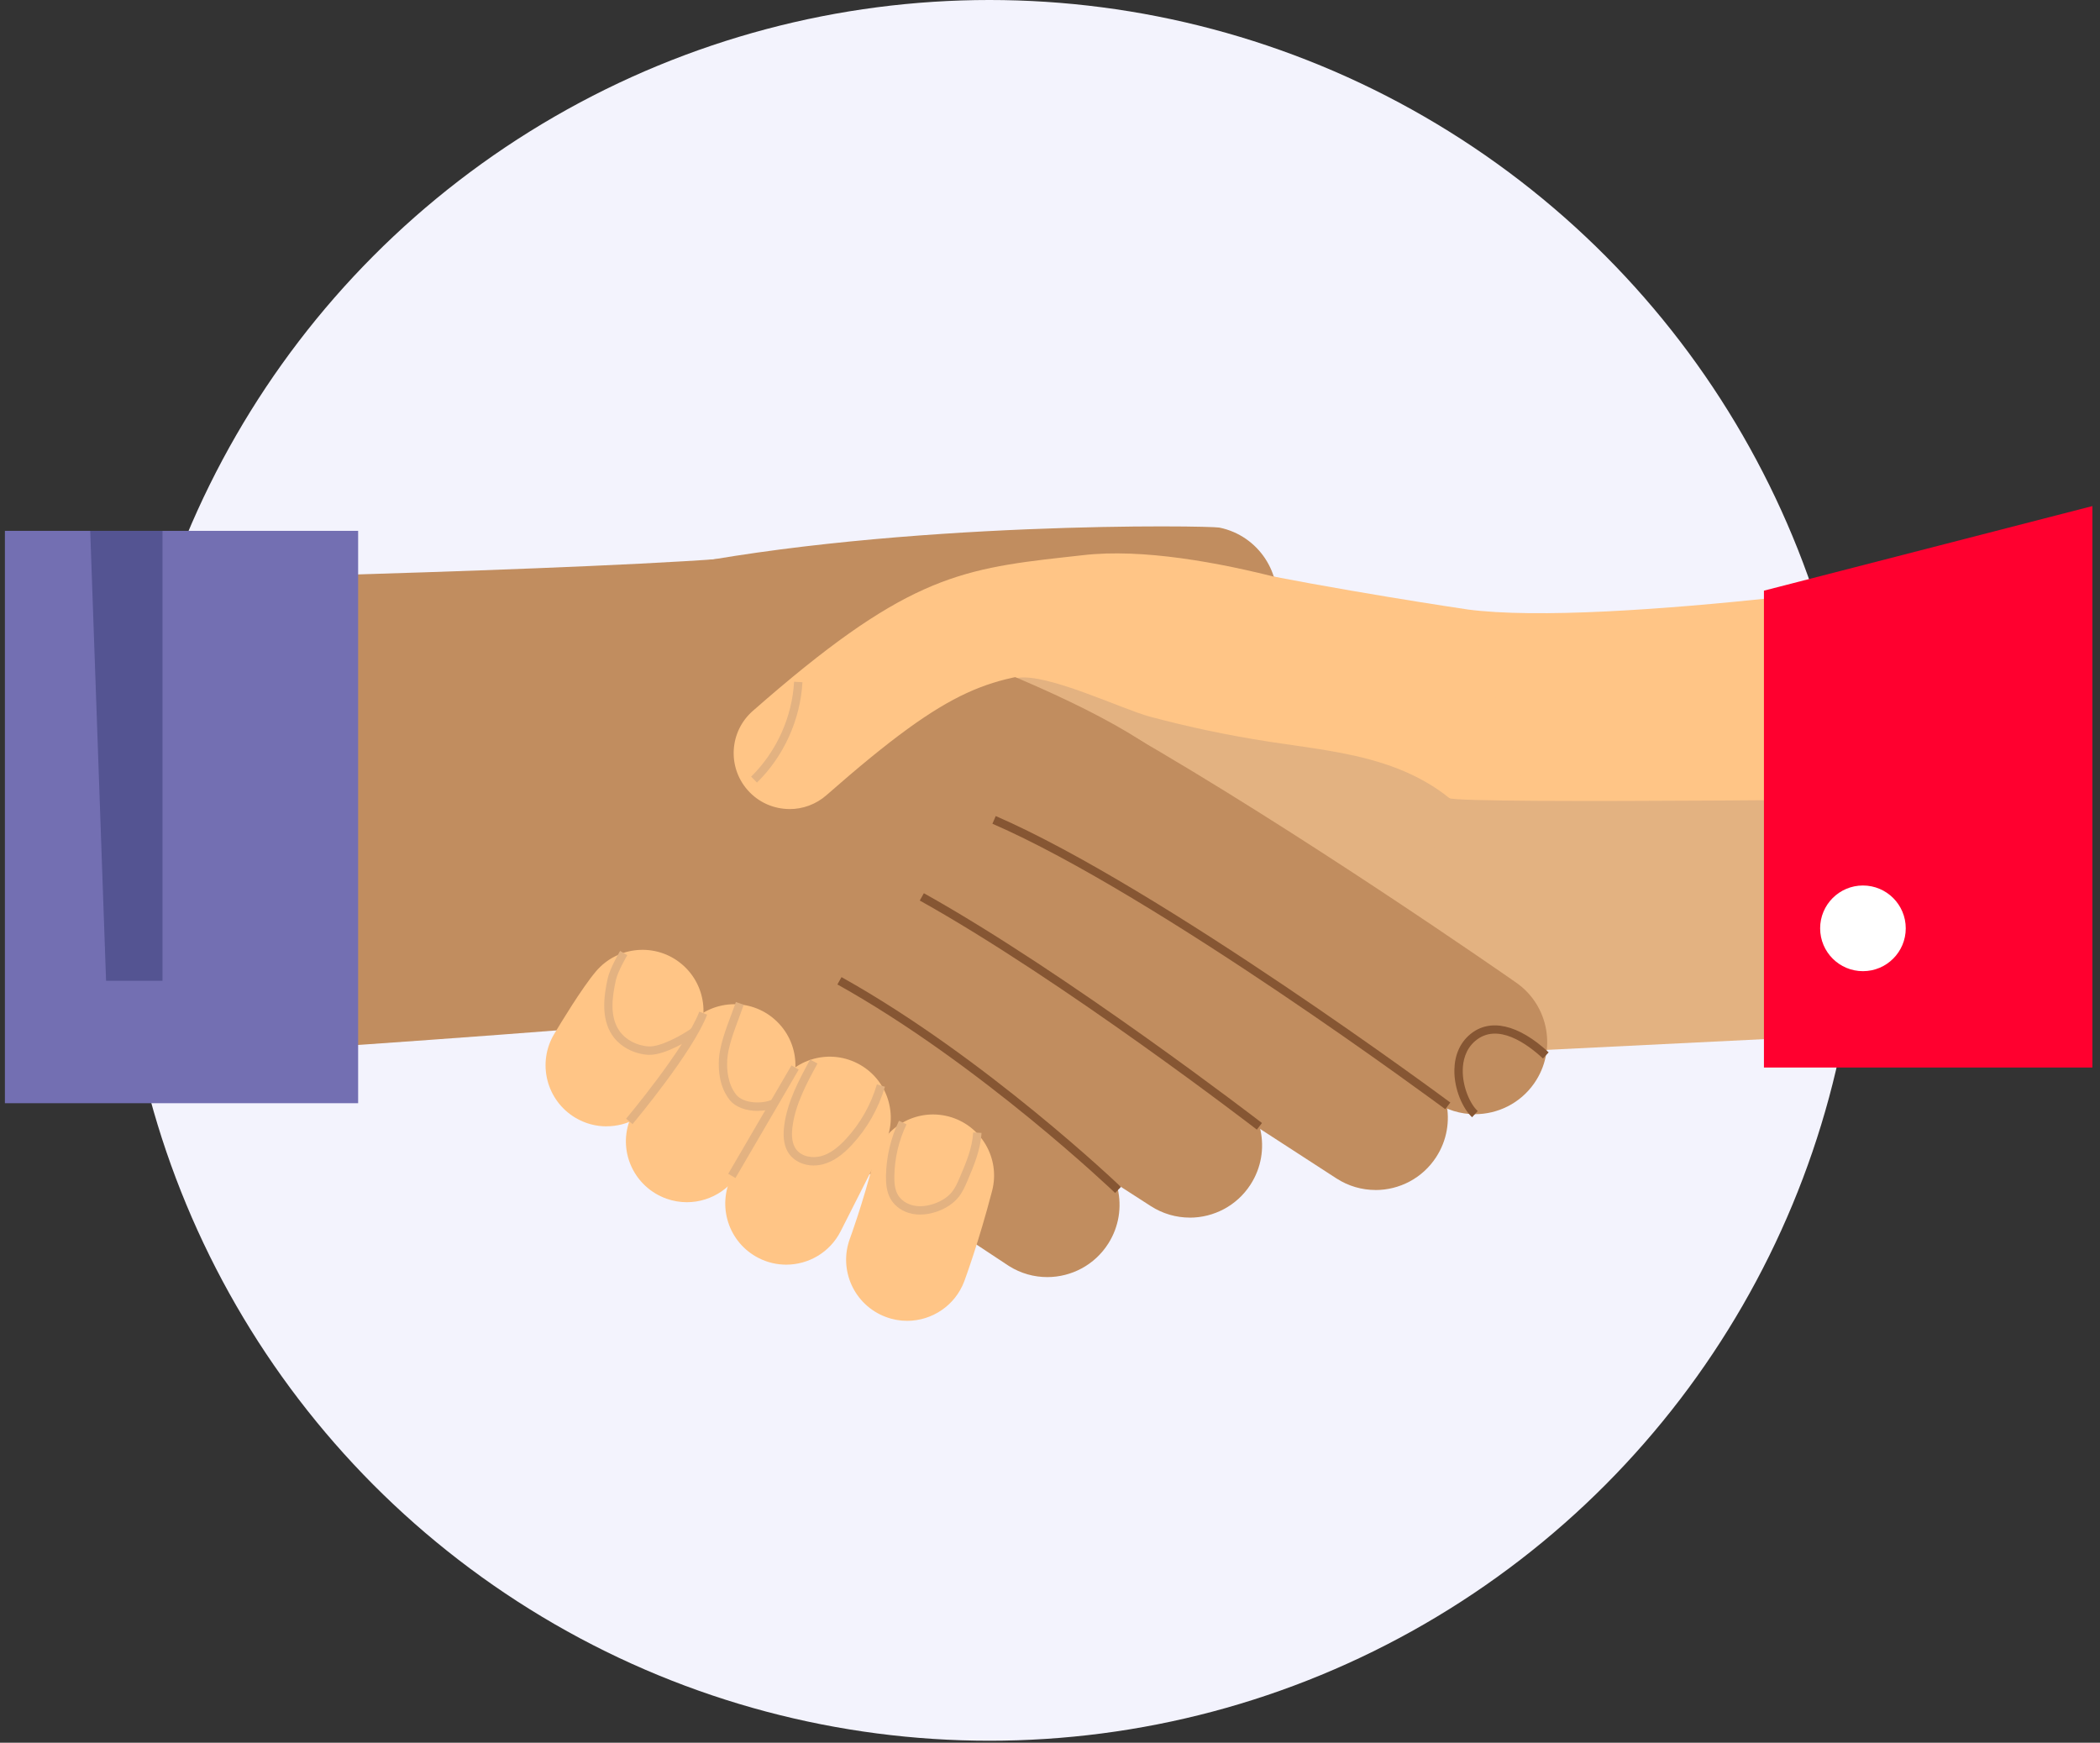 <svg width="241" height="200" viewBox="0 0 241 200" fill="none" xmlns="http://www.w3.org/2000/svg">
<rect x="0" y="0" width="241" height="200" fill="#333333" stroke="none"/>
<ellipse cx="113.547" cy="99.885" rx="99.813" ry="99.885" fill="#F3F3FD"/>
<g clip-path="url(#clip0_1259_5072)">
<path d="M168.323 69.931C184.449 72.1 227.287 65.59 227.287 65.59L229.337 117.923L144.838 109.521L168.328 69.931H168.323Z" fill="#FFC586"/>
<path d="M140.88 65.121C153.418 67.726 168.323 69.928 168.323 69.928L179.754 105.365C179.754 105.365 174.757 108.242 169.27 111.992C163.784 115.742 112.491 141.666 107.167 139.732C101.848 137.798 81.556 107.072 81.556 107.072L116.833 71.103L140.88 65.121Z" fill="#FFC586"/>
<path d="M145.53 85.103C150.003 85.791 154.546 86.252 158.851 87.653C163.156 89.054 167.293 91.525 169.695 95.363C172.097 99.201 172.382 104.562 169.561 108.106C167.582 110.594 164.43 111.873 161.299 112.402C158.168 112.93 154.965 112.813 151.801 113.06C146.176 113.501 140.643 115.107 135.659 117.758C132.511 119.432 129.443 121.559 125.896 121.924C120.359 122.494 115.124 118.354 112.949 113.224C110.773 108.094 111.104 102.242 112.186 96.777C113.108 92.108 110.781 78.853 116.75 77.804C120.15 77.208 128.73 81.378 131.97 82.246C136.434 83.442 140.965 84.394 145.534 85.099L145.53 85.103Z" fill="#E3B281"/>
<path d="M88.859 63.508C79.349 65.152 15.64 66.62 15.64 66.62V121.621C15.64 121.621 97.486 116.487 103.438 114.07" fill="#C18D5F"/>
<path d="M87.011 86.476C84.123 86.476 81.319 84.961 79.793 82.268C77.538 78.287 71.976 66.094 76.461 65.188C103.438 59.755 138.786 60.313 139.943 60.548C144.424 61.467 147.316 65.85 146.398 70.334C145.48 74.819 141.1 77.696 136.619 76.794C136.431 76.757 113.813 72.511 91.086 85.393C89.794 86.123 88.394 86.471 87.011 86.471V86.476Z" fill="#C18D5F"/>
<path d="M136.545 139.735C134.998 139.735 133.439 139.303 132.047 138.401L98.007 116.48C94.167 113.992 93.069 108.858 95.559 105.016C98.049 101.169 103.179 100.074 107.019 102.566L141.059 124.487C144.899 126.975 145.997 132.109 143.507 135.951C141.922 138.401 139.261 139.739 136.545 139.739V139.735Z" fill="#C18D5F"/>
<path d="M120.192 146.562C118.679 146.562 117.153 146.151 115.778 145.283L87.493 126.587C83.624 124.146 82.463 119.024 84.903 115.152C87.342 111.276 92.46 110.119 96.329 112.56L124.614 131.256C128.483 133.697 129.644 138.819 127.204 142.69C125.628 145.19 122.937 146.562 120.188 146.562H120.192Z" fill="#C18D5F"/>
<path d="M104.104 151.581C103.287 151.581 102.457 151.438 101.648 151.132C98.026 149.773 96.194 145.738 97.548 142.114C97.561 142.08 98.936 138.372 100.302 133.137C101.279 129.391 105.102 127.155 108.845 128.124C112.588 129.102 114.83 132.927 113.854 136.673C112.294 142.659 110.727 146.858 110.664 147.034C109.612 149.844 106.942 151.581 104.108 151.581H104.104Z" fill="#FFC586"/>
<path d="M88.838 67.785C88.838 67.785 77.5 72.089 73.728 75.084C69.326 78.582 63.538 110.378 63.538 110.378L93.449 126.913L134.494 87.613C123.671 78.18 88.834 67.785 88.834 67.785H88.838Z" fill="#C18D5F"/>
<path d="M90.615 92.847C88.83 92.847 87.057 92.109 85.791 90.662C83.452 87.994 83.72 83.938 86.382 81.597C103.513 66.555 109.729 65.318 122.157 63.95L124.303 63.711C137.884 62.147 159.325 70.1 161.726 71.01C165.042 72.268 166.706 75.972 165.453 79.29C164.199 82.608 160.494 84.269 157.178 83.023C151.457 80.859 134.653 75.469 125.762 76.475L123.557 76.719C113.443 77.83 109.658 78.246 94.845 91.257C93.625 92.327 92.116 92.852 90.615 92.852V92.847Z" fill="#FFC586"/>
<path d="M78.824 137.968C78.045 137.968 77.257 137.838 76.481 137.561C72.864 136.265 70.957 132.326 72.218 128.694C72.415 128.119 74.302 122.947 79.051 117.599C81.616 114.704 86.046 114.444 88.934 117.02C91.827 119.591 92.087 124.021 89.517 126.911C86.617 130.179 85.434 133.329 85.426 133.358C84.382 136.194 81.687 137.968 78.828 137.968H78.824Z" fill="#FFC586"/>
<path d="M69.603 129.262C68.383 129.262 67.15 128.943 66.027 128.272C62.707 126.292 61.618 121.992 63.596 118.67C64.313 117.466 66.773 113.393 68.391 111.48C70.889 108.532 75.312 108.162 78.258 110.662C81.209 113.162 81.574 117.584 79.076 120.537C78.493 121.225 76.791 123.88 75.626 125.835C74.318 128.037 71.992 129.257 69.607 129.257L69.603 129.262Z" fill="#FFC586"/>
<path d="M90.227 145.135C89.162 145.135 88.081 144.892 87.066 144.376C83.617 142.627 82.242 138.411 83.99 134.959L88.982 125.105C90.73 121.653 94.934 120.273 98.392 122.027C101.842 123.776 103.217 127.991 101.469 131.444L96.477 141.297C95.244 143.734 92.78 145.135 90.227 145.135Z" fill="#FFC586"/>
<path d="M86.872 89.811L86.202 89.128C89.106 86.275 90.905 82.307 91.131 78.238L92.091 78.293C91.852 82.597 89.949 86.795 86.872 89.811Z" fill="#E3B281"/>
<path d="M72.588 129L71.854 128.384C71.921 128.304 78.674 120.242 80.254 116.098L81.151 116.442C79.508 120.737 72.869 128.669 72.588 129.005V129Z" fill="#E3B281"/>
<path d="M90.833 122.264L83.573 134.707L84.402 135.191L91.662 122.748L90.833 122.264Z" fill="#E3B281"/>
<path d="M74.559 121.054C74.509 121.054 74.454 121.054 74.408 121.054C72.723 120.962 71.13 120.098 70.258 118.798C68.951 116.851 69.298 114.28 69.747 112.258C70.003 111.113 71.118 109.209 71.164 109.129L71.989 109.615C71.989 109.615 70.904 111.465 70.682 112.464C70.25 114.414 69.952 116.625 71.05 118.257C71.759 119.309 73.067 120.014 74.458 120.09C75.733 120.157 78.101 118.911 79.388 118.001L79.941 118.785C79.031 119.431 76.344 121.054 74.559 121.054Z" fill="#E3B281"/>
<path d="M86.919 127.488C85.678 127.488 84.42 127.089 83.741 126.234C82.576 124.765 82.425 122.878 82.505 121.548C82.597 119.979 83.31 118.075 83.938 116.397C84.127 115.902 84.303 115.428 84.45 114.996L85.355 115.306C85.204 115.747 85.024 116.229 84.835 116.733C84.232 118.348 83.544 120.177 83.46 121.603C83.393 122.765 83.515 124.405 84.492 125.634C85.275 126.62 87.434 126.754 88.65 126.175L89.061 127.043C88.448 127.337 87.686 127.488 86.914 127.488H86.919Z" fill="#E3B281"/>
<path d="M105.596 139.389C105.286 139.389 104.98 139.36 104.691 139.301C103.63 139.087 102.738 138.483 102.235 137.64C101.715 136.772 101.665 135.736 101.677 134.934C101.715 132.762 102.23 130.576 103.169 128.617L104.033 129.032C103.153 130.866 102.671 132.913 102.637 134.947C102.624 135.622 102.662 136.482 103.056 137.145C103.412 137.745 104.096 138.198 104.88 138.357C105.588 138.5 106.401 138.42 107.235 138.127C108.111 137.816 108.824 137.338 109.289 136.738C109.662 136.26 109.914 135.668 110.157 135.098C110.861 133.449 111.586 131.746 111.683 129.959L112.642 130.014C112.533 131.969 111.741 133.831 111.041 135.475C110.773 136.105 110.496 136.755 110.048 137.33C109.469 138.072 108.606 138.663 107.554 139.033C106.887 139.267 106.225 139.385 105.596 139.385V139.389Z" fill="#E3B281"/>
<path d="M93.399 133.758C92.242 133.758 91.156 133.268 90.552 132.412C90.012 131.644 89.827 130.612 89.987 129.266C90.326 126.455 91.73 123.876 92.971 121.594L93.814 122.055C92.615 124.257 91.252 126.753 90.938 129.379C90.804 130.478 90.938 131.288 91.336 131.854C91.99 132.781 93.285 132.936 94.22 132.684C95.159 132.433 96.069 131.808 97.075 130.721C98.722 128.943 99.954 126.774 100.633 124.446L101.555 124.715C100.83 127.185 99.527 129.488 97.779 131.372C96.643 132.596 95.595 133.305 94.472 133.607C94.115 133.704 93.755 133.75 93.403 133.75L93.399 133.758Z" fill="#E3B281"/>
<path d="M127.972 136.906C127.817 136.759 112.51 122.128 96.103 112.976L96.573 112.137C113.088 121.352 128.488 136.067 128.639 136.214L127.977 136.906H127.972Z" fill="#865633"/>
<path d="M166.313 91.586C167.172 92.341 228.307 91.586 228.307 91.586L229.338 117.924L157.167 121.49L166.317 91.586H166.313Z" fill="#E3B281"/>
<path d="M169.264 127.866C167.625 127.866 165.973 127.384 164.531 126.377C164.288 126.205 140.086 109.338 120.922 98.365C116.952 96.092 115.573 91.024 117.845 87.052C120.117 83.076 125.18 81.695 129.15 83.973C148.968 95.32 172.999 112.069 174.013 112.778C177.764 115.4 178.687 120.568 176.067 124.322C174.457 126.633 171.884 127.866 169.264 127.866Z" fill="#C18D5F"/>
<path d="M157.862 136.566C156.315 136.566 154.756 136.134 153.364 135.232L109.57 106.838C105.731 104.351 104.632 99.216 107.122 95.374C109.612 91.532 114.738 90.433 118.582 92.924L162.376 121.318C166.216 123.806 167.314 128.94 164.824 132.782C163.24 135.232 160.578 136.57 157.862 136.57V136.566Z" fill="#C18D5F"/>
<path d="M165.869 127.298C165.537 127.055 132.658 102.671 113.892 94.533L114.274 93.652C133.14 101.832 166.107 126.279 166.439 126.526L165.864 127.298H165.869Z" fill="#865633"/>
<path d="M144.24 129.639C144.018 129.467 121.987 112.516 105.555 103.347L106.025 102.508C122.519 111.711 144.605 128.708 144.827 128.88L144.24 129.639Z" fill="#865633"/>
<path d="M168.941 128.216C167.923 127.289 166.862 125.062 166.908 122.763C166.942 121.073 167.558 119.672 168.698 118.715C170.97 116.803 174.26 117.553 177.727 120.771L177.073 121.475C175.266 119.798 171.858 117.306 169.314 119.449C168.153 120.427 167.885 121.803 167.868 122.784C167.83 124.726 168.715 126.715 169.587 127.507L168.941 128.216Z" fill="#865633"/>
<path d="M240.564 122.513H202.433V67.785L240.564 57.965V122.513Z" fill="#FF002F"/>
<path d="M41.1 60.922H0.563V126.606H41.1V60.922Z" fill="#736FB2"/>
<path d="M213.795 111.453C216.508 111.453 218.708 109.252 218.708 106.537C218.708 103.822 216.508 101.621 213.795 101.621C211.082 101.621 208.883 103.822 208.883 106.537C208.883 109.252 211.082 111.453 213.795 111.453Z" fill="white"/>
<path d="M10.354 60.922L12.173 112.558H18.649V60.922H10.354Z" fill="#545492"/>
</g>
<defs>
<clipPath id="clip0_1259_5072">
<rect width="240" height="94.323" fill="white" transform="translate(0.127 57.672)"/>
</clipPath>
</defs>
</svg>
